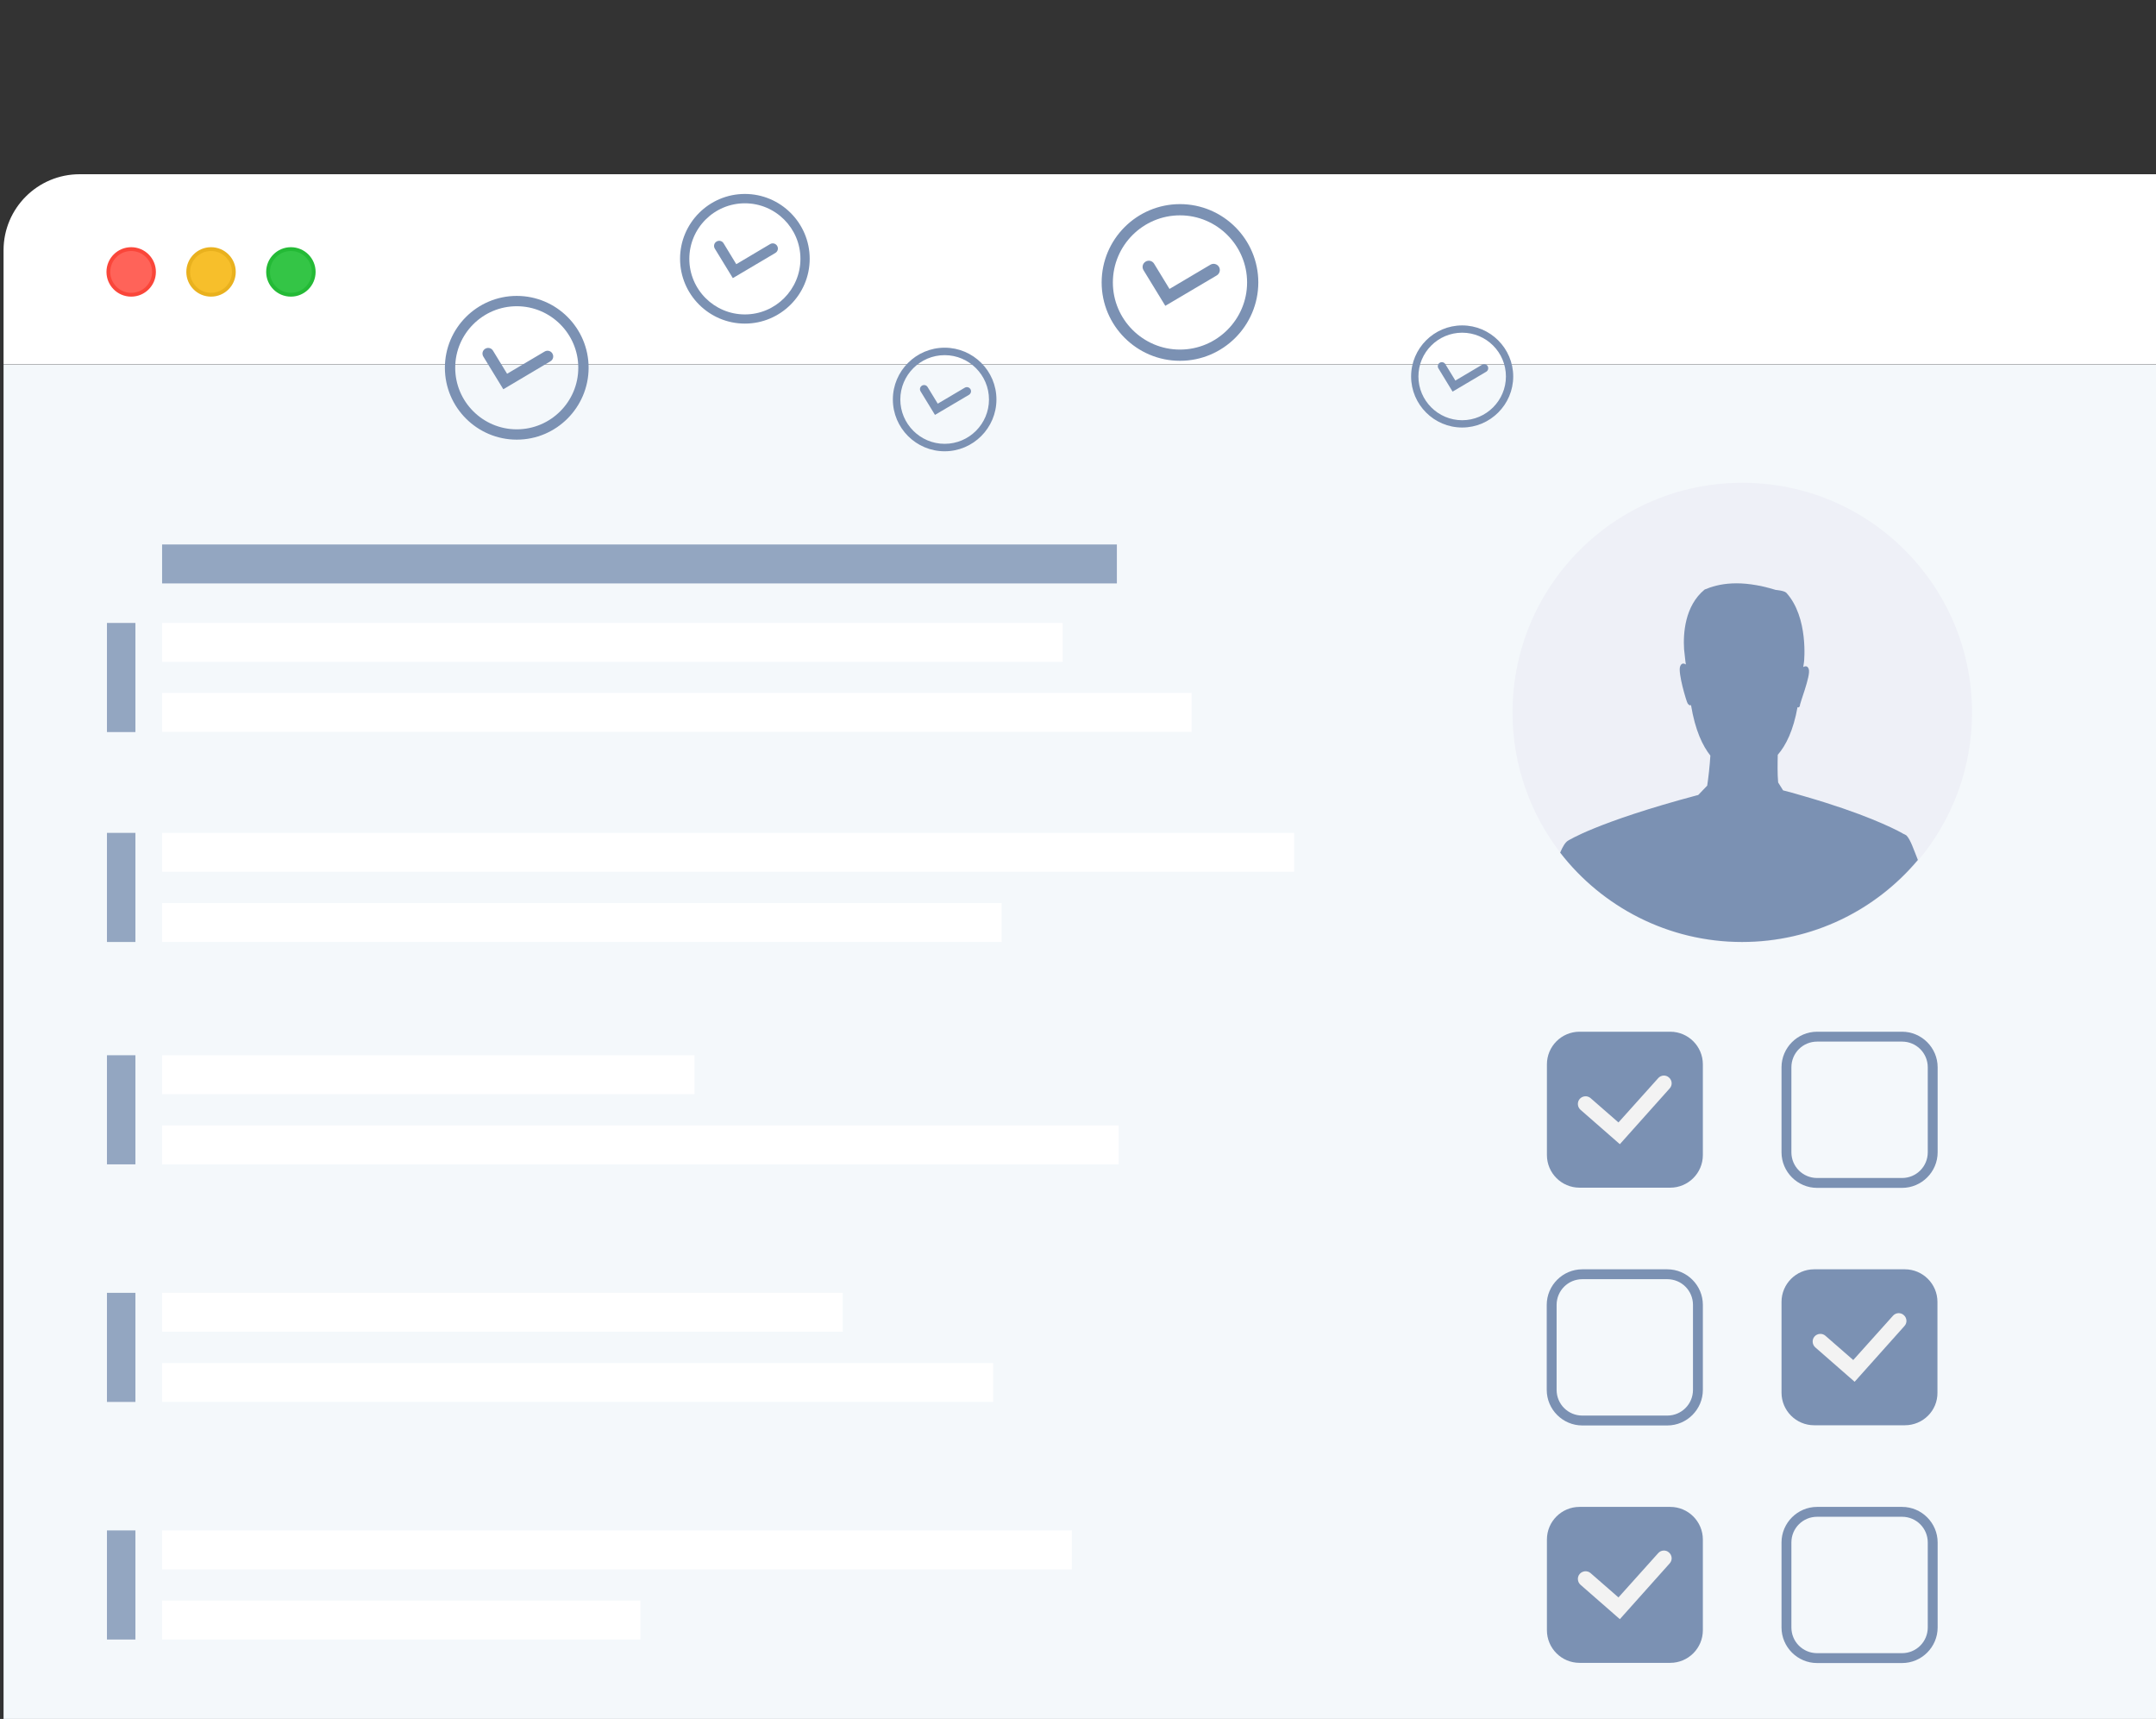 <svg fill="none" height="452" viewBox="0 0 567 452" width="567" xmlns="http://www.w3.org/2000/svg"><rect x="0" y="0" width="567" height="452" fill="#333333" stroke="none"/><path d="m.934 95.764h589.066v-29.948c0-11.046-8.954-20-20-20h-549.066c-11.046 0-20 8.954-20 20z" fill="#fff"/><path d="m.934 452h568.662v-356.184h-568.662z" fill="#f4f8fb"/><path d="m99.025 79.271h-67.516c-3.742 0-6.757-3.015-6.757-6.757v-5.301c0-3.742 3.014-6.757 6.757-6.757h67.516c3.742 0 6.756 3.015 6.756 6.757v5.301c.052 3.69-2.962 6.757-6.756 6.757z" fill="#fff"/><path d="m279.482 163.806h-236.851v10.239h236.851z" fill="#fff"/><path d="m313.37 182.205h-270.739v10.239h270.739z" fill="#fff"/><g fill="#7b91b3"><path d="m382.01 102.977-3.728-6.12c-.302-.496-.151-1.164.345-1.465.495-.302 1.164-.151 1.465.345l2.651 4.332 7.025-4.159c.495-.302 1.164-.129 1.465.366.302.496.13 1.164-.366 1.465z"/><path d="m384.531 112.416c-7.413 0-13.426-6.034-13.426-13.425 0-7.413 6.034-13.425 13.426-13.425 7.391 0 13.425 6.034 13.425 13.425 0 7.391-6.034 13.425-13.425 13.425zm0-24.933c-6.336 0-11.508 5.172-11.508 11.507s5.172 11.508 11.508 11.508c6.335 0 11.507-5.172 11.507-11.508 0-6.357-5.172-11.507-11.507-11.507z"/><path d="m306.462 80.415-5.732-9.374c-.474-.776-.237-1.767.539-2.241s1.767-.237 2.241.539l4.051 6.637 10.775-6.379c.776-.453 1.767-.194 2.241.582.453.776.194 1.767-.582 2.241z"/><path d="m310.32 94.875c-11.357 0-20.601-9.245-20.601-20.601 0-11.357 9.244-20.601 20.601-20.601 11.356 0 20.601 9.245 20.601 20.601-.021 11.357-9.245 20.601-20.601 20.601zm0-38.25c-9.74 0-17.649 7.93-17.649 17.649 0 9.74 7.93 17.649 17.649 17.649s17.649-7.93 17.649-17.649c0-9.719-7.93-17.649-17.649-17.649z"/><path d="m245.886 109.097-3.792-6.207c-.302-.517-.151-1.163.366-1.486.517-.302 1.164-.151 1.487.366l2.672 4.374 7.111-4.202c.518-.301 1.164-.129 1.487.388.302.517.13 1.164-.388 1.487z"/><path d="m248.43 118.665c-7.499 0-13.619-6.099-13.619-13.62 0-7.499 6.098-13.619 13.619-13.619 7.499 0 13.619 6.098 13.619 13.619 0 7.5-6.12 13.62-13.619 13.62zm0-25.278c-6.422 0-11.658 5.237-11.658 11.658 0 6.422 5.236 11.659 11.658 11.659 6.443 0 11.658-5.237 11.658-11.659 0-6.421-5.237-11.658-11.658-11.658z"/><path d="m192.725 73.131-4.741-7.758c-.388-.646-.194-1.465.453-1.853.646-.388 1.465-.194 1.853.453l3.34 5.495 8.9-5.28c.646-.388 1.465-.172 1.853.474.388.646.173 1.465-.474 1.853z"/><path d="m195.893 85.091c-9.395 0-17.045-7.65-17.045-17.046 0-9.396 7.65-17.046 17.045-17.046 9.396 0 17.046 7.65 17.046 17.046 0 9.396-7.65 17.046-17.046 17.046zm0-31.634c-8.059 0-14.61 6.551-14.61 14.611s6.551 14.611 14.61 14.611c8.06 0 14.611-6.551 14.611-14.611s-6.551-14.611-14.611-14.611z"/><path d="m132.364 102.353-5.258-8.598c-.431-.711-.215-1.616.496-2.047s1.616-.215 2.047.496l3.707 6.077 9.869-5.84c.711-.431 1.638-.194 2.047.517.431.711.194 1.638-.517 2.047z"/><path d="m135.899 115.606c-10.409 0-18.899-8.469-18.899-18.899 0-10.408 8.469-18.899 18.899-18.899s18.899 8.469 18.899 18.899c-.022 10.43-8.491 18.899-18.899 18.899zm0-35.082c-8.922 0-16.184 7.262-16.184 16.184 0 8.922 7.262 16.184 16.184 16.184 8.921 0 16.183-7.262 16.183-16.184 0-8.921-7.262-16.184-16.183-16.184z"/></g><path d="m340.345 219.004h-297.714v10.239h297.714z" fill="#fff"/><path d="m293.724 143.172h-251.093v10.239h251.093z" fill="#7b91b3" fill-opacity=".8"/><path d="m263.422 237.455h-220.791v10.239h220.791z" fill="#fff"/><path d="m182.652 277.476h-140.021v10.239h140.021z" fill="#fff"/><path d="m294.191 295.927h-251.56v10.239h251.56z" fill="#fff"/><path d="m221.634 339.95h-179.003v10.239h179.003z" fill="#fff"/><path d="m261.187 358.401h-218.556v10.24h218.556z" fill="#fff"/><path d="m281.873 402.425h-239.242v10.239h239.242z" fill="#fff"/><path d="m168.411 420.876h-125.78v10.239h125.78z" fill="#fff"/><path d="m35.613 163.806h-7.484v28.69h7.484z" fill="#7b91b3" fill-opacity=".8"/><path d="m35.613 219.004h-7.484v28.69h7.484z" fill="#7b91b3" fill-opacity=".8"/><path d="m35.613 277.476h-7.484v28.69h7.484z" fill="#7b91b3" fill-opacity=".8"/><path d="m35.613 339.95h-7.484v28.691h7.484z" fill="#7b91b3" fill-opacity=".8"/><path d="m35.613 402.425h-7.484v28.69h7.484z" fill="#7b91b3" fill-opacity=".8"/><path d="m439.253 437.248h-23.857c-4.73 0-8.576-3.846-8.576-8.576v-23.857c0-4.729 3.846-8.575 8.576-8.575h23.857c4.73 0 8.576 3.846 8.576 8.575v23.857c0 4.73-3.846 8.576-8.576 8.576z" fill="#7b91b3"/><path d="m425.999 425.761-10.344-9.043c-.831-.728-.935-2.027-.207-2.859.727-.831 2.027-.935 2.858-.208l7.329 6.393 10.447-11.642c.727-.832 2.027-.936 2.858-.156.832.727.936 2.027.156 2.858z" fill="#f3f3f3"/><path d="m438.474 374.826h-22.349c-5.145 0-9.355-4.21-9.355-9.356v-22.349c0-5.146 4.21-9.356 9.355-9.356h22.349c5.146 0 9.356 4.21 9.356 9.356v22.349c0 5.146-4.21 9.356-9.356 9.356zm-22.349-38.462c-3.742 0-6.757 3.015-6.757 6.757v22.349c0 3.742 3.015 6.757 6.757 6.757h22.349c3.743 0 6.757-3.015 6.757-6.757v-22.349c0-3.742-3.014-6.757-6.757-6.757z" fill="#7b91b3"/><path d="m500.221 312.351h-22.35c-5.145 0-9.355-4.21-9.355-9.355v-22.35c0-5.145 4.21-9.355 9.355-9.355h22.35c5.145 0 9.355 4.21 9.355 9.355v22.35c0 5.145-4.21 9.355-9.355 9.355zm-22.35-38.461c-3.742 0-6.757 3.014-6.757 6.756v22.35c0 3.742 3.015 6.757 6.757 6.757h22.35c3.742 0 6.756-3.015 6.756-6.757v-22.35c0-3.742-3.014-6.756-6.756-6.756z" fill="#7b91b3"/><path d="m500.221 437.3h-22.35c-5.145 0-9.355-4.21-9.355-9.356v-22.349c0-5.145 4.21-9.355 9.355-9.355h22.35c5.145 0 9.355 4.21 9.355 9.355v22.349c0 5.146-4.21 9.356-9.355 9.356zm-22.35-38.462c-3.742 0-6.757 3.015-6.757 6.757v22.349c0 3.743 3.015 6.757 6.757 6.757h22.35c3.742 0 6.756-3.014 6.756-6.757v-22.349c0-3.742-3.014-6.757-6.756-6.757z" fill="#7b91b3"/><path d="m500.948 374.774h-23.856c-4.73 0-8.576-3.846-8.576-8.576v-23.857c0-4.73 3.846-8.576 8.576-8.576h23.856c4.73 0 8.576 3.846 8.576 8.576v23.857c.052 4.73-3.794 8.576-8.576 8.576z" fill="#7b91b3"/><path d="m487.745 363.339-10.343-9.043c-.832-.728-.936-2.028-.208-2.859.727-.832 2.027-.936 2.858-.208l7.329 6.393 10.447-11.643c.728-.831 2.027-.935 2.859-.155.831.727.935 2.027.155 2.858z" fill="#f3f3f3"/><path d="m439.253 312.299h-23.857c-4.73 0-8.576-3.846-8.576-8.576v-23.856c0-4.73 3.846-8.576 8.576-8.576h23.857c4.73 0 8.576 3.846 8.576 8.576v23.856c0 4.73-3.846 8.576-8.576 8.576z" fill="#7b91b3"/><path d="m425.999 300.865-10.344-9.044c-.831-.728-.935-2.027-.207-2.858.727-.832 2.027-.936 2.858-.208l7.329 6.393 10.447-11.643c.727-.832 2.027-.935 2.858-.156.832.728.936 2.027.156 2.859z" fill="#f3f3f3"/><path d="m518.62 187.351c0 14.813-5.302 28.378-14.137 38.877-11.071 13.15-27.703 21.57-46.258 21.57-19.179 0-36.643-8.992-47.818-23.493-7.9-10.239-12.63-23.025-12.63-36.954 0-33.368 27.027-60.395 60.396-60.395 33.368-.052 60.447 27.027 60.447 60.395z" fill="#eef0f7"/><path d="m501.415 219.731c-.208-.208-.727-.415-1.039-.571 0 0-.052 0-.052-.052-2.651-1.456-10.447-5.302-25.78-9.72-2.806-.831-4.886-1.403-5.613-1.559l-1.3-2.079c-.207-2.079-.155-5.198-.103-7.277 2.182-2.494 4.106-6.444 5.197-12.526.364.26.624-.311.624-.311-.208-.364 2.91-7.953 2.339-9.668-.312-.987-.988-.831-1.456-.572.052-.467.156-.883.208-1.403 0 0 1.248-11.642-4.678-18.139-.623-.572-2.754-.728-2.754-.728-9.46-2.911-15.125-1.611-18.711-.104-5.25 4.314-5.666 11.643-5.406 15.697.104.935.208 1.923.312 2.858v.052c.052.364.104.728.156 1.092-.468-.312-1.143-.468-1.507.52-.624 1.663 1.663 9.251 1.975 9.719 0 0 .52.78.883.416 1.092 6.653 3.067 10.759 5.094 13.305-.156 2.703-.52 5.874-.832 7.901l-2.339 2.442c-.103.052-.259.104-.363.104-26.456 7.069-33.94 11.955-33.94 11.955-.676.416-1.352 1.507-2.027 3.118 11.018 14.241 28.378 23.493 47.817 23.493 18.555 0 35.187-8.368 46.258-21.57-1.091-2.702-1.923-5.301-2.963-6.393z" fill="#7b91b3"/><circle cx="34.5" cy="71.5" fill="#ff6359" r="6" stroke="#fa463a"/><circle cx="55.5" cy="71.5" fill="#f7bf2b" r="6" stroke="#e9b11e"/><circle cx="76.5" cy="71.5" fill="#34c546" r="6" stroke="#24ba36"/></svg>